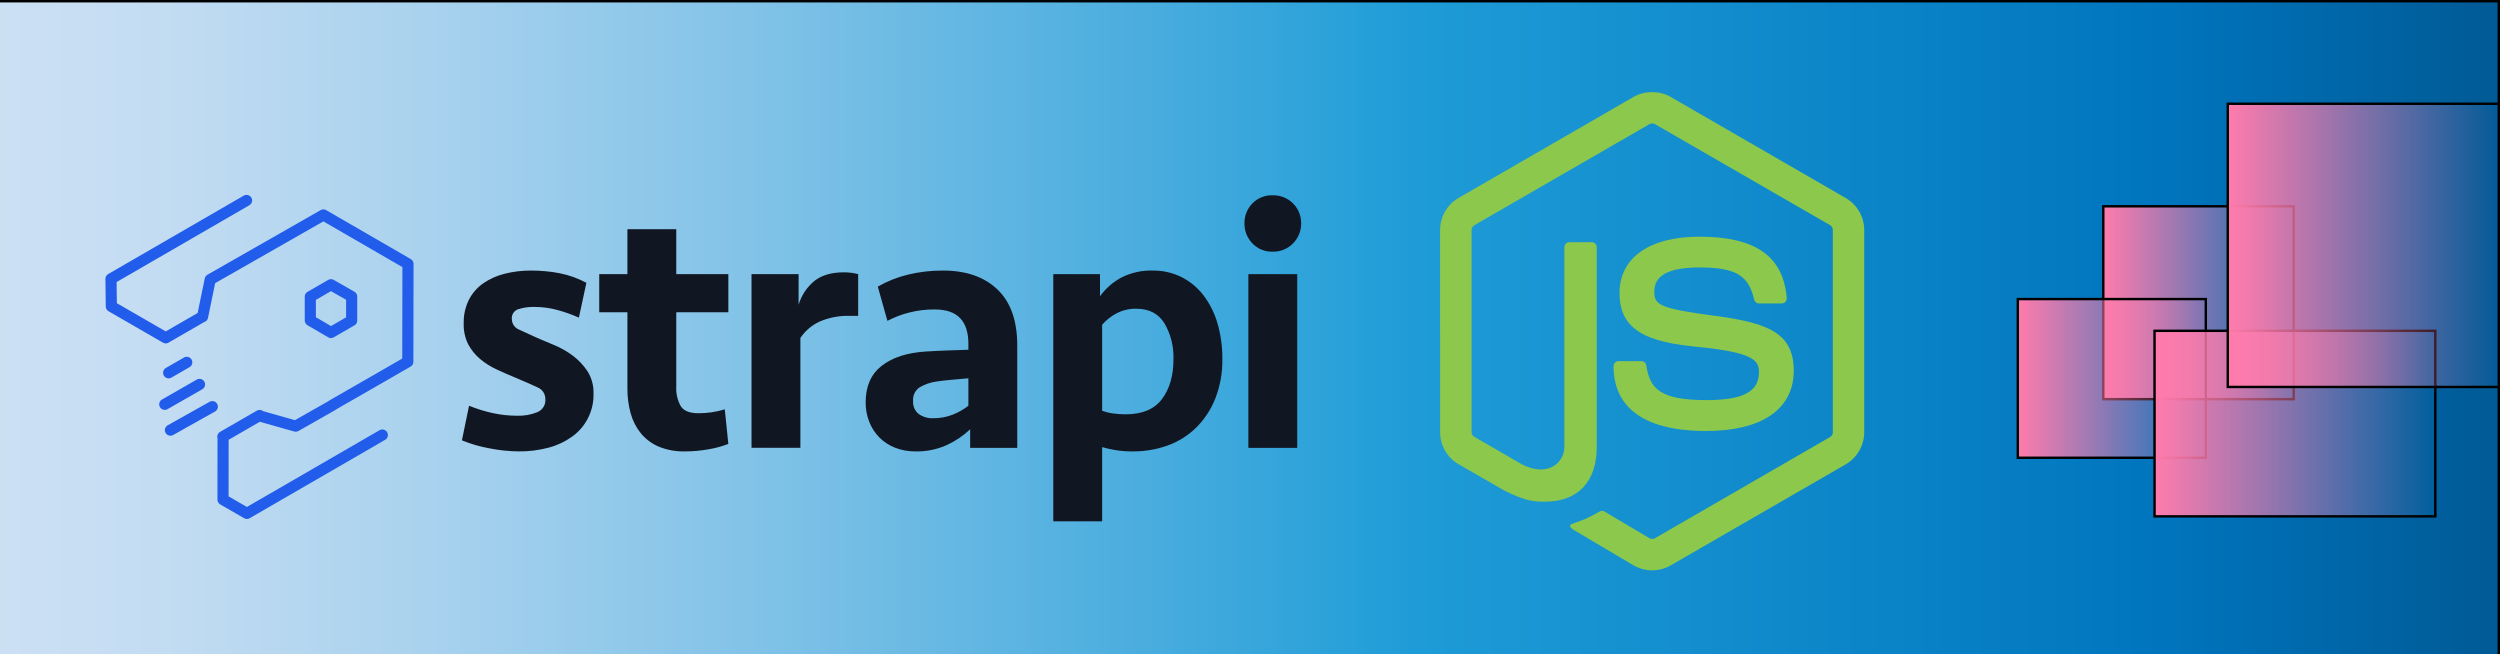 <?xml version="1.0" encoding="utf-8"?>
<!-- Generator: Adobe Illustrator 16.0.0, SVG Export Plug-In . SVG Version: 6.00 Build 0)  -->
<svg version="1.2" baseProfile="tiny" id="Layer_1" xmlns="http://www.w3.org/2000/svg" xmlns:xlink="http://www.w3.org/1999/xlink"
	 x="0px" y="0px" width="1024px" height="268px" viewBox="0 0 1024 268" xml:space="preserve">
<linearGradient id="SVGID_1_" gradientUnits="userSpaceOnUse" x1="-0.5" y1="134.5" x2="1023.5" y2="134.5">
	<stop  offset="0" style="stop-color:#CCE0F4"/>
	<stop  offset="0.064" style="stop-color:#C3DCF2"/>
	<stop  offset="0.171" style="stop-color:#A9D2EE"/>
	<stop  offset="0.307" style="stop-color:#80C2E7"/>
	<stop  offset="0.465" style="stop-color:#47ACDE"/>
	<stop  offset="0.567" style="stop-color:#1E9CD7"/>
	<stop  offset="0.865" style="stop-color:#0075BE"/>
	<stop  offset="0.994" style="stop-color:#005B97"/>
</linearGradient>
<rect x="-0.5" y="0.5" fill="url(#SVGID_1_)" stroke="#000000" stroke-miterlimit="10" width="1024" height="268"/>
<path fill="#111722" d="M243.106,161.283c0.162,6.945-3.12,13.518-8.767,17.562c-2.913,2.078-6.18,3.609-9.642,4.518
	c-3.956,1.053-8.033,1.566-12.125,1.529c-4.049-0.035-8.083-0.451-12.053-1.242c-3.88-0.691-7.674-1.793-11.322-3.285l2.922-14.172
	c3.123,1.268,6.349,2.271,9.642,2.994c3.31,0.73,6.69,1.098,10.081,1.096c2.824,0.092,5.633-0.406,8.254-1.461
	c2.12-0.857,3.446-2.979,3.287-5.26c0.062-2.145-1.223-4.1-3.214-4.895c-2.144-1.021-4.967-2.266-8.474-3.727
	c-2.826-1.168-5.553-2.36-8.18-3.577c-2.504-1.136-4.838-2.61-6.939-4.382c-1.974-1.674-3.609-3.707-4.822-5.992
	c-1.3-2.656-1.927-5.59-1.826-8.546c-0.082-3.337,0.644-6.646,2.119-9.642c1.373-2.682,3.378-4.988,5.844-6.721
	c2.66-1.834,5.629-3.169,8.765-3.945c3.557-0.901,7.213-1.342,10.882-1.314c3.947-0.013,7.886,0.358,11.76,1.108
	c3.803,0.758,7.47,2.075,10.886,3.909l-3.069,14.268c-2.86-1.278-5.813-2.329-8.837-3.142c-3.024-0.821-6.144-1.238-9.278-1.242
	c-2.301-0.077-4.6,0.244-6.794,0.948c-1.676,0.585-2.733,2.243-2.556,4.009c0.006,1.956,1.229,3.7,3.067,4.372
	c2.045,0.972,4.48,2.089,7.307,3.349c2.045,0.877,4.407,1.874,7.084,2.99c2.677,1.115,5.204,2.562,7.524,4.3
	c2.343,1.755,4.37,3.899,5.989,6.339C242.358,154.797,243.223,158.02,243.106,161.283L243.106,161.283z M245.444,112.284h11.542
	V93.875h20.013v18.408h21.331v15.632h-21.331v30.536c-0.137,2.748,0.495,5.48,1.827,7.887c1.218,1.951,3.628,2.924,7.233,2.922
	c3.665,0.021,7.311-0.52,10.811-1.605l1.46,14.172c-2.596,1.002-5.289,1.736-8.034,2.189c-3.182,0.584-6.408,0.877-9.642,0.877
	c-3.727,0.107-7.433-0.566-10.886-1.973c-2.838-1.215-5.342-3.094-7.304-5.479c-1.936-2.41-3.354-5.195-4.162-8.18
	c-0.905-3.332-1.348-6.775-1.315-10.229v-31.118h-11.542V112.284z M351.505,129.376h-3.36c-4.26-0.139-8.499,0.66-12.417,2.338
	c-3.203,1.464-5.933,3.792-7.89,6.719v45h-20.013v-71.15h19.282v12.563c1.132-3.842,3.398-7.254,6.501-9.788
	c2.971-2.338,6.94-3.506,11.907-3.506c2.021-0.028,4.035,0.218,5.99,0.73V129.376z M397.379,175.836
	c-2.793,2.645-6,4.816-9.496,6.426c-4.036,1.826-8.429,2.723-12.856,2.631c-2.896,0.041-5.772-0.479-8.471-1.533
	c-2.417-0.945-4.608-2.391-6.431-4.236c-1.77-1.828-3.16-3.988-4.09-6.357c-0.998-2.559-1.494-5.287-1.461-8.033
	c0-6.525,2.192-11.493,6.574-14.902c4.383-3.41,10.373-5.357,17.969-5.844c2.921-0.195,5.942-0.341,9.06-0.438
	c3.114-0.097,5.939-0.194,8.471-0.293v-2.483c0-4.576-1.119-8.058-3.359-10.445c-2.242-2.386-5.748-3.579-10.519-3.58
	c-3.548-0.021-7.084,0.422-10.52,1.314c-3.043,0.773-5.985,1.9-8.765,3.36l-3.945-14.024c3.841-2.198,7.972-3.846,12.271-4.895
	c4.736-1.149,9.592-1.713,14.465-1.68c9.446,0,16.873,2.582,22.279,7.743c5.405,5.164,8.109,12.809,8.109,22.937v41.932h-19.286
	L397.379,175.836z M382.333,171.305c2.7,0.025,5.379-0.471,7.89-1.459c2.308-0.9,4.472-2.131,6.426-3.652v-11.252
	c-2.045,0.197-4.237,0.393-6.573,0.586c-2.338,0.197-4.48,0.441-6.429,0.73c-2.473,0.33-4.858,1.15-7.011,2.41
	c-1.827,1.264-2.831,3.414-2.629,5.625c-0.144,2.016,0.7,3.979,2.263,5.26C378.037,170.801,380.172,171.418,382.333,171.305z
	 M431.419,112.284h19.139v9.057c2.305-3.186,5.303-5.808,8.767-7.669c3.979-2.009,8.399-2.989,12.855-2.849
	c4.048-0.054,8.052,0.847,11.688,2.63c3.508,1.756,6.579,4.278,8.984,7.377c2.607,3.412,4.563,7.275,5.771,11.396
	c1.417,4.813,2.106,9.811,2.046,14.829c0.104,5.567-0.89,11.102-2.923,16.289c-1.78,4.469-4.467,8.523-7.89,11.906
	c-3.31,3.215-7.271,5.682-11.615,7.234c-4.571,1.629-9.393,2.447-14.244,2.41c-2.348,0.02-4.692-0.15-7.012-0.51
	c-1.874-0.305-3.728-0.719-5.552-1.244v30.387h-20.014V112.284z M465.46,126.454c-2.932-0.07-5.83,0.635-8.401,2.046
	c-2.133,1.158-4.039,2.691-5.625,4.528v35.21c1.417,0.525,2.886,0.895,4.382,1.098c1.742,0.248,3.5,0.371,5.26,0.363
	c6.816,0,11.783-2.096,14.901-6.281c3.117-4.188,4.676-9.593,4.676-16.218c0.192-5.196-1.1-10.341-3.726-14.829
	C474.444,128.426,470.622,126.454,465.46,126.454L465.46,126.454z M509.725,91.538c-0.065-3.046,1.093-5.993,3.216-8.182
	c2.17-2.252,5.2-3.475,8.327-3.359c6.27-0.183,11.5,4.753,11.682,11.023c0.008,0.172,0.008,0.345,0.004,0.517
	c0.035,3.034-1.148,5.955-3.285,8.108c-2.186,2.287-5.24,3.536-8.4,3.434c-3.141,0.111-6.178-1.141-8.326-3.434
	C510.843,97.473,509.687,94.559,509.725,91.538L509.725,91.538z M511.333,183.434v-71.15h20.014v71.15H511.333z"/>
<path fill="none" stroke="#215CEA" stroke-width="4.56" stroke-linecap="round" stroke-linejoin="round" d="M106.321,170.188
	l-15.043,8.686 M156.571,154.219l-20.49,11.762l0.03,0.053l-14.997,8.516l-14.838-4.195 M91.354,204.637l0.015-25.604
	L91.354,204.637l9.782,5.645l55.459-32.094 M67.895,138.372l-22.296-12.865 M76.498,148.414l-7.417,4.279 M81.721,157.461
	l-14.232,8.146 M86.975,166.561l-17.164,9.627 M86.043,114.781l-3.075,14.959 M135.566,116.625l8.481,4.851l-0.008,9.822
	l-8.469,4.89l-8.459-4.934l-0.013-9.741L135.566,116.625z M156.571,154.219l10.468-6.041l0.069-40.086L132.464,88.05l-46.355,26.456
	 M100.98,82.103l-55.513,32.12l0.132,11.284 M82.938,129.688l-15.043,8.684"/>
<path fill="#8CC84B" d="M676.705,233.607c-2.62,0-5.241-0.695-7.533-2.006l-23.951-14.166c-3.562-2.006-1.843-2.701-0.656-3.111
	c4.791-1.637,5.732-2.047,10.851-4.912c0.532-0.287,1.228-0.205,1.801,0.123l18.425,10.93c0.655,0.369,1.597,0.369,2.211,0
	l71.772-41.475c0.655-0.367,1.105-1.146,1.105-1.924V94.198c0-0.819-0.409-1.556-1.105-1.965L677.852,50.84
	c-0.655-0.368-1.556-0.368-2.211,0l-71.732,41.393c-0.695,0.41-1.146,1.188-1.146,1.965v82.827c0,0.777,0.451,1.557,1.146,1.924
	l19.653,11.342c10.687,5.322,17.195-0.941,17.195-7.248v-81.762c0-1.146,0.942-2.088,2.089-2.088h9.089
	c1.146,0,2.089,0.901,2.089,2.088v81.803c0,14.25-7.739,22.396-21.25,22.396c-4.135,0-7.41,0-16.541-4.504l-18.833-10.85
	c-4.668-2.701-7.534-7.697-7.534-13.102V94.198c0-5.363,2.866-10.399,7.534-13.102l71.772-41.434c4.544-2.579,10.562-2.579,15.066,0
	l71.813,41.475c4.667,2.702,7.533,7.697,7.533,13.102v82.827c0,5.363-2.906,10.398-7.533,13.102l-71.772,41.434
	C681.986,232.912,679.366,233.607,676.705,233.607z"/>
<path fill="#8CC84B" d="M698.896,176.533c-31.402,0-37.995-14.41-37.995-26.529c0-1.146,0.942-2.088,2.089-2.088h9.294
	c1.023,0,1.884,0.736,2.047,1.76c1.393,9.457,5.568,14.207,24.565,14.207c15.108,0,21.577-3.439,21.577-11.463
	c0-4.627-1.843-8.066-25.344-10.359c-19.652-1.924-31.771-6.264-31.771-21.986c0-14.494,12.201-23.133,32.672-23.133
	c23.01,0,34.393,7.984,35.825,25.098c0.041,0.573-0.163,1.146-0.532,1.597c-0.409,0.41-0.941,0.655-1.515,0.655h-9.335
	c-0.982,0-1.802-0.696-2.006-1.638c-2.252-9.949-7.656-13.102-22.438-13.102c-16.5,0-18.424,5.732-18.424,10.072
	c0,5.241,2.252,6.756,24.565,9.704c22.069,2.907,32.55,7.042,32.55,22.56C734.68,167.568,721.66,176.533,698.896,176.533z"/>
<linearGradient id="SVGID_2_" gradientUnits="userSpaceOnUse" x1="861.5" y1="124" x2="939.5" y2="124">
	<stop  offset="0" style="stop-color:#FF7BAC"/>
	<stop  offset="1" style="stop-color:#FF7BAC;stop-opacity:0"/>
</linearGradient>
<rect x="861.5" y="84.5" fill="url(#SVGID_2_)" stroke="#000000" stroke-miterlimit="10" width="78" height="79"/>
<linearGradient id="SVGID_3_" gradientUnits="userSpaceOnUse" x1="826.5" y1="155" x2="903.5" y2="155">
	<stop  offset="0" style="stop-color:#FF7BAC"/>
	<stop  offset="1" style="stop-color:#FF7BAC;stop-opacity:0"/>
</linearGradient>
<rect x="826.5" y="122.5" fill="url(#SVGID_3_)" stroke="#000000" stroke-miterlimit="10" width="77" height="65"/>
<linearGradient id="SVGID_4_" gradientUnits="userSpaceOnUse" x1="882.5" y1="173.5" x2="997.5" y2="173.5">
	<stop  offset="0" style="stop-color:#FF7BAC"/>
	<stop  offset="1" style="stop-color:#FF7BAC;stop-opacity:0"/>
</linearGradient>
<rect x="882.5" y="135.5" fill="url(#SVGID_4_)" stroke="#000000" stroke-miterlimit="10" width="115" height="76"/>
<linearGradient id="SVGID_5_" gradientUnits="userSpaceOnUse" x1="912.5" y1="100.5" x2="1024.5" y2="100.5">
	<stop  offset="0" style="stop-color:#FF7BAC"/>
	<stop  offset="1" style="stop-color:#FF7BAC;stop-opacity:0"/>
</linearGradient>
<rect x="912.5" y="42.5" fill="url(#SVGID_5_)" stroke="#000000" stroke-miterlimit="10" width="112" height="116"/>
</svg>
